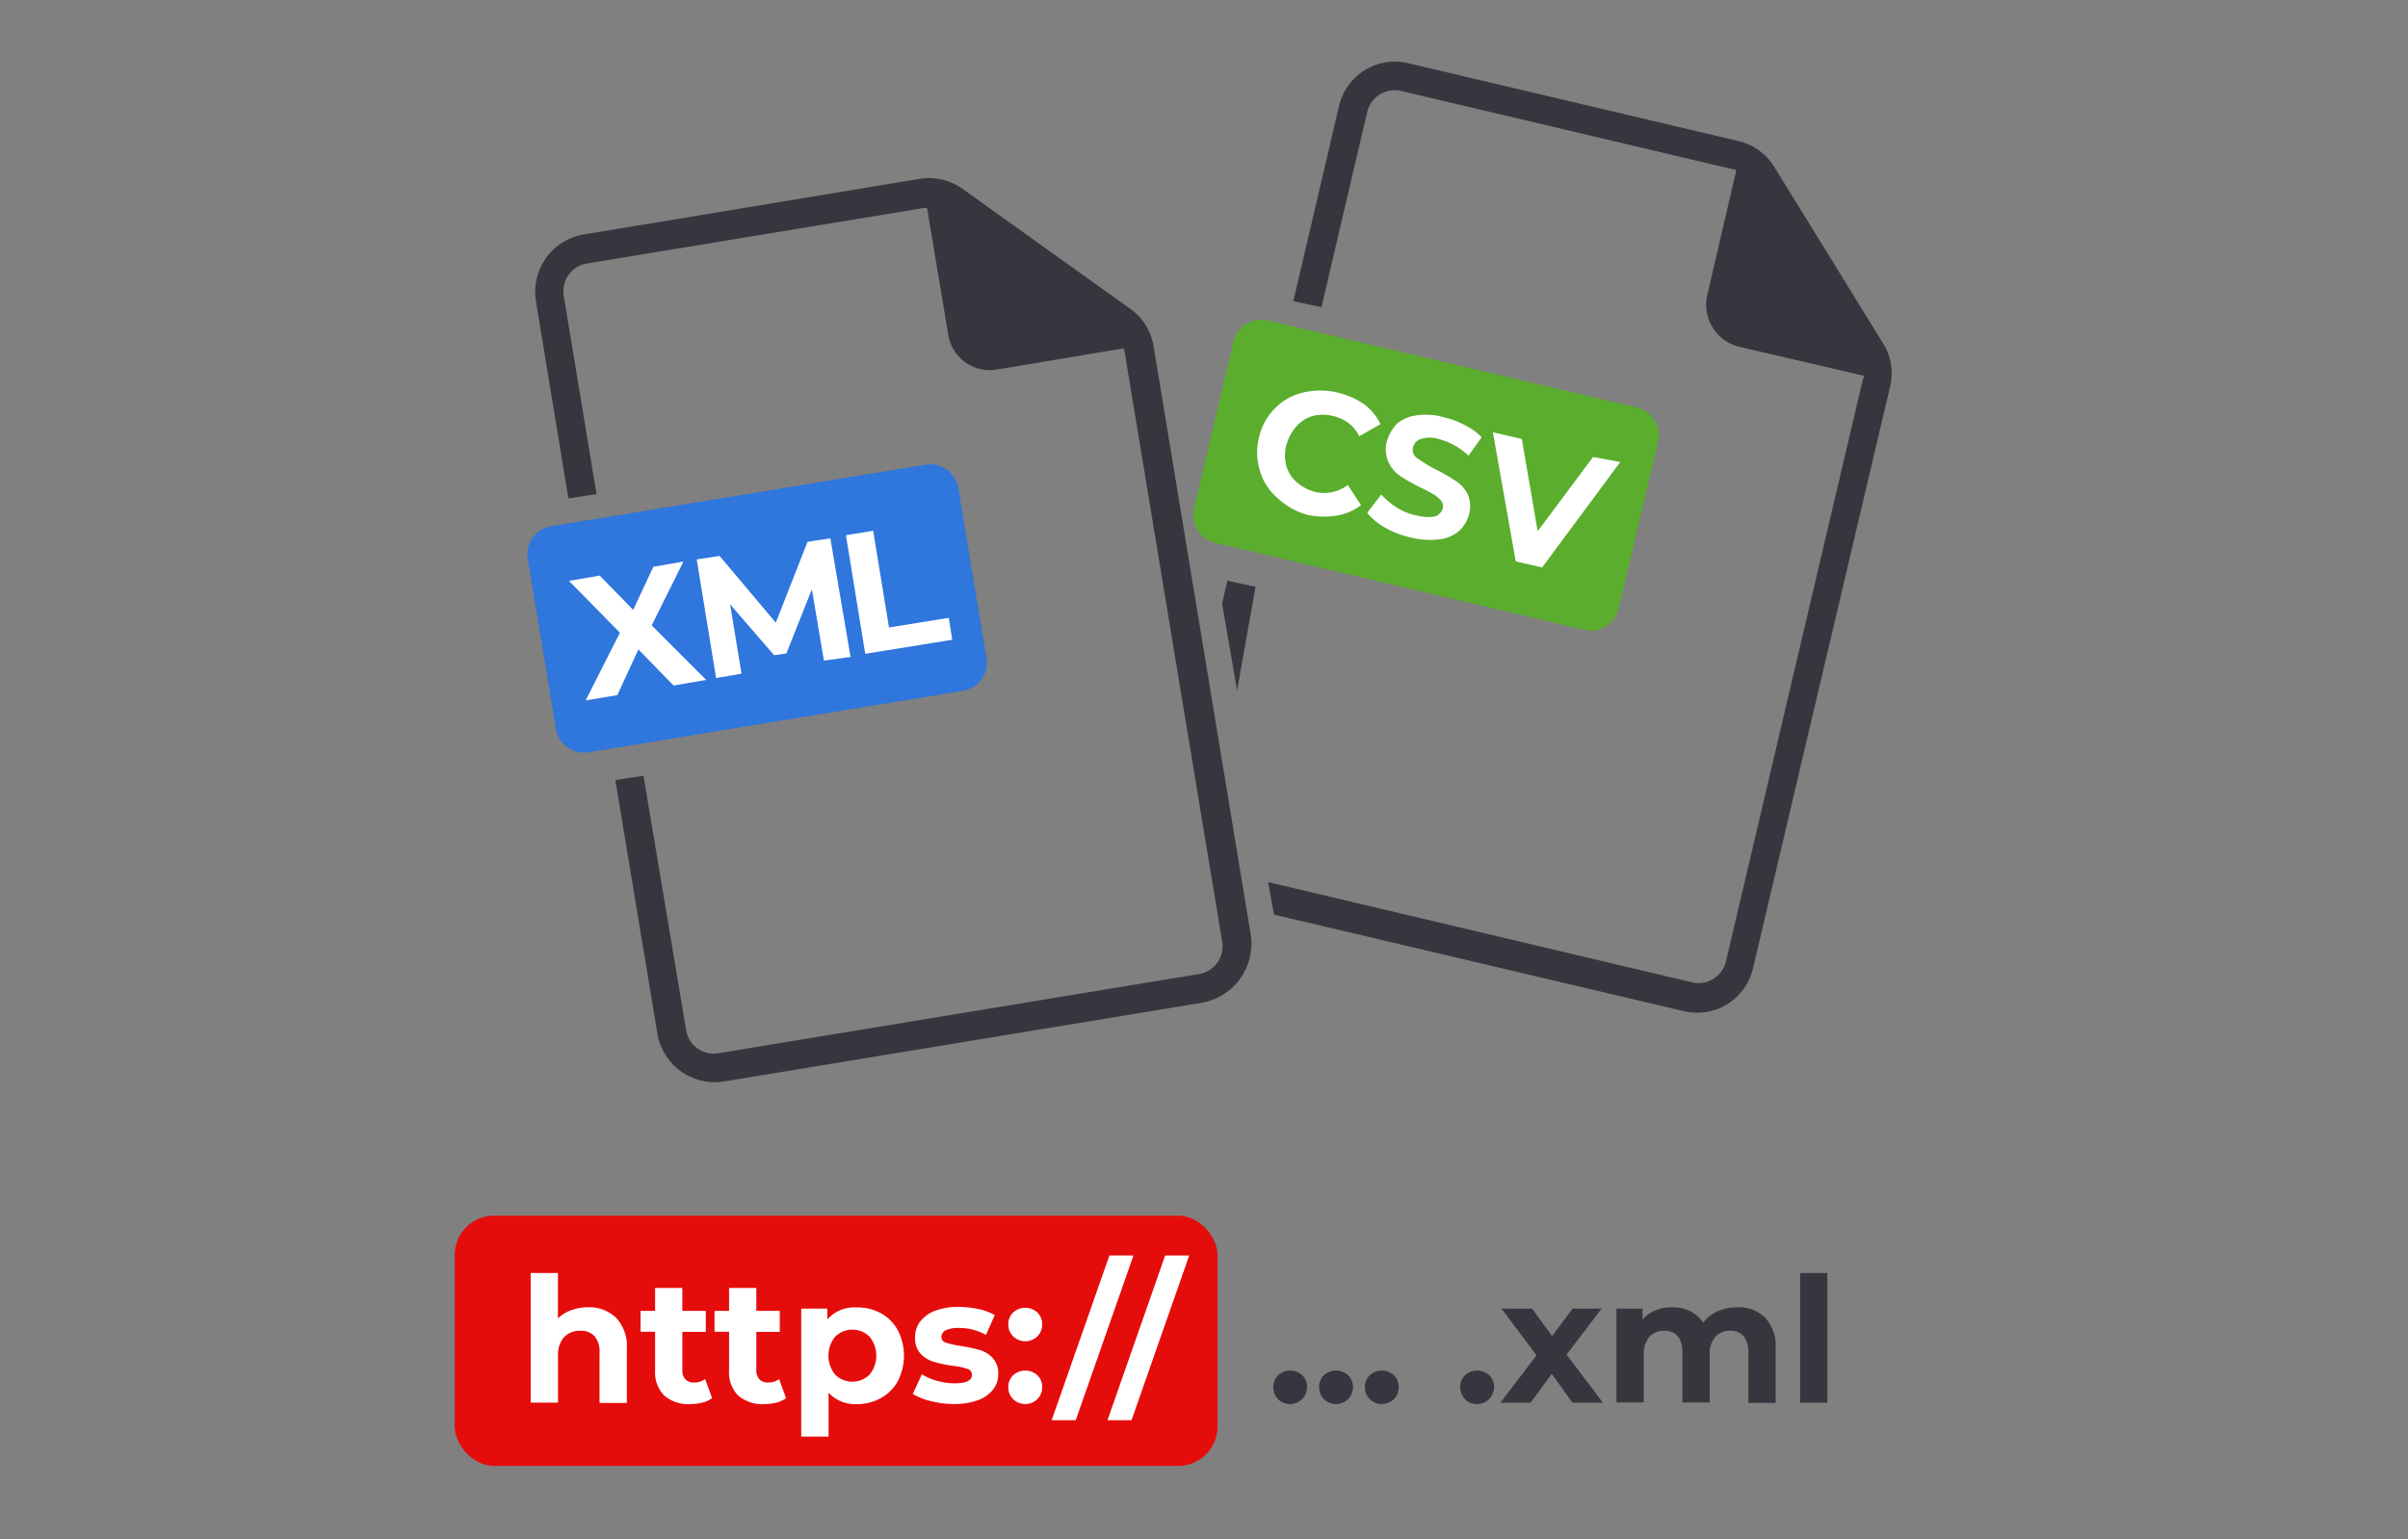 <svg viewBox="0 0 400.4 256" xmlns="http://www.w3.org/2000/svg" data-name="Layer 1" id="Layer_1"><rect x="0" y="0" width="400.4" height="256" fill="#808080" stroke="none"/><defs><style>.cls-1{fill:#e50c0c;}.cls-2{fill:#2f76dd;}.cls-3{fill:#36373e;}.cls-4{fill:#fff;}.cls-5{fill:#5aad2d;}.cls-6{isolation:isolate;}</style></defs><rect rx="6.53" height="41.61" width="126.84" y="202.17" x="75.61" class="cls-1"/><path d="M91.69,87.5a4.74,4.74,0,0,0-3.94,5.41l4.67,28.2a4.75,4.75,0,0,0,5.41,4l62.27-10.23a4.74,4.74,0,0,0,3.94-5.41l-4.67-28.21A4.74,4.74,0,0,0,154,77.27Z" class="cls-2"/><path d="M208,155.61,191.81,57.53A9.46,9.46,0,0,0,188,51.4L160,31.37a9.63,9.63,0,0,0-7.16-1.61L97,39a9.7,9.7,0,0,0-7.9,11l5.41,32.89,4.68-.73L93.74,49.2a4.66,4.66,0,0,1,4-5.4l55.83-9.21h.58l3.51,21a7,7,0,0,0,8.19,5.85l21-3.51c0,.15.15.44.15.59l16.22,98.07a4.67,4.67,0,0,1-3.94,5.41l-79.81,13.15a4.65,4.65,0,0,1-5.4-3.94L107,129l-4.68.73,7,42.24a9.7,9.7,0,0,0,11,7.89l79.8-13.15A10,10,0,0,0,208,155.61Z" class="cls-3"/><path d="M112,114l-5.85-6-3.5,7.6-5.27.88,5.7-11.26-8.47-8.62,5.11-.88,5.56,5.7,3.36-7.16,5-.88L108.36,104l9.06,9.07Z" class="cls-4"/><path d="M137,109.86,135,98l-4.24,10.67-2.05.29-7.31-8.47,1.9,11.54-4.23.73-3.22-19.73,3.8-.58,9.35,11.1,5.27-13.44,3.8-.59,3.36,19.73Z" class="cls-4"/><path d="M140.66,89l4.53-.73,2.63,16.08,9.94-1.61.58,3.65-14.47,2.34Z" class="cls-4"/><path d="M210.81,53.3a4.74,4.74,0,0,0-5.7,3.5l-6.57,27.77a4.73,4.73,0,0,0,3.5,5.7l61.39,14.47a4.73,4.73,0,0,0,5.7-3.5l6.58-27.77a4.75,4.75,0,0,0-3.51-5.7Z" class="cls-5"/><path d="M205.7,114.83l3.07-17.25-4.68-1-.88,3.8" class="cls-3"/><path d="M211.84,152.1l68.25,16.08a9.53,9.53,0,0,0,11.4-7.16l22.8-96.76a9.33,9.33,0,0,0-1.17-7.16L295,27.72a9.48,9.48,0,0,0-5.85-4.24l-55.1-13a9.54,9.54,0,0,0-11.4,7.16l-7.6,32.45,4.68,1,7.6-32.44a4.69,4.69,0,0,1,5.7-3.51l55.1,13c.15,0,.44.14.59.14l-4.83,20.76a7.2,7.2,0,0,0,5.26,8.62l20.76,4.82a.88.88,0,0,1-.15.59L287,159.85a4.69,4.69,0,0,1-5.7,3.5l-70.45-16.66" class="cls-3"/><path d="M212.42,82.82a9.38,9.38,0,0,1-2.92-4.53,10.13,10.13,0,0,1-.15-5.55A9.87,9.87,0,0,1,212,67.91a9.41,9.41,0,0,1,4.68-2.63,12.45,12.45,0,0,1,5.7,0,13.22,13.22,0,0,1,4.38,1.9,8.84,8.84,0,0,1,2.78,3.36l-3.51,2a6.31,6.31,0,0,0-4.38-3.36,6.59,6.59,0,0,0-3.36,0A5.58,5.58,0,0,0,215.49,71a7.74,7.74,0,0,0-1.61,3.07,6.59,6.59,0,0,0,0,3.36,5.6,5.6,0,0,0,1.76,2.78,7.8,7.8,0,0,0,3.07,1.61,6.52,6.52,0,0,0,5.4-1.17l2.2,3.36a9.39,9.39,0,0,1-4.1,1.75,13.41,13.41,0,0,1-4.82-.14A11.91,11.91,0,0,1,212.42,82.82Z" class="cls-4"/><path d="M230.4,87.79a10.71,10.71,0,0,1-3.07-2.49l2.34-3.06a13.36,13.36,0,0,0,2.63,2.19,9.42,9.42,0,0,0,3.36,1.31,6.74,6.74,0,0,0,2.92.15,2,2,0,0,0,1.32-1.32,1.51,1.51,0,0,0-.29-1.31,4,4,0,0,0-1.17-1,22.14,22.14,0,0,0-2.2-1.17,31.68,31.68,0,0,1-3.36-1.9,5.41,5.41,0,0,1-2-2.34,5.07,5.07,0,0,1-.3-3.36,7.31,7.31,0,0,1,1.61-2.93,6,6,0,0,1,3.22-1.46,10.62,10.62,0,0,1,4.67.29,14.52,14.52,0,0,1,3.51,1.32,10.24,10.24,0,0,1,2.78,2l-2.19,3.06a11.4,11.4,0,0,0-5-2.77,4.94,4.94,0,0,0-2.93,0,1.9,1.9,0,0,0-1.31,1.46,1.67,1.67,0,0,0,.73,1.75A29.31,29.31,0,0,0,238.58,78a29.12,29.12,0,0,1,3.36,1.9A5.8,5.8,0,0,1,244,82.09a5,5,0,0,1,.29,3.36,5.81,5.81,0,0,1-1.6,2.78,6,6,0,0,1-3.37,1.46,12.86,12.86,0,0,1-4.67-.29A15.15,15.15,0,0,1,230.4,87.79Z" class="cls-4"/><path d="M269.42,76.83l-13,17.54-4.38-1-3.8-21.48L253.05,73l2.63,15.34L264.89,76Z" class="cls-4"/><g class="cls-6"><path d="M102.44,219.14a6.92,6.92,0,0,1,1.79,5.17v9H99.69V225a4.07,4.07,0,0,0-.81-2.77,3,3,0,0,0-2.36-.92,3.6,3.6,0,0,0-2.73,1.06,4.4,4.4,0,0,0-1,3.16v7.73H88.24V211.7h4.53v7.56A5.93,5.93,0,0,1,95,217.88a7.86,7.86,0,0,1,2.79-.48A6.45,6.45,0,0,1,102.44,219.14Z" class="cls-4"/><path d="M118.41,232.51a4.69,4.69,0,0,1-1.64.75,8.53,8.53,0,0,1-2,.24,6.1,6.1,0,0,1-4.32-1.42,5.49,5.49,0,0,1-1.52-4.19v-6.42h-2.42V218h2.42v-3.81h4.53V218h3.9v3.49h-3.9v6.36a2.14,2.14,0,0,0,.51,1.53,1.89,1.89,0,0,0,1.44.54,2.94,2.94,0,0,0,1.83-.58Z" class="cls-4"/><path d="M130.71,232.51a4.69,4.69,0,0,1-1.64.75,8.53,8.53,0,0,1-2,.24,6.1,6.1,0,0,1-4.32-1.42,5.45,5.45,0,0,1-1.52-4.19v-6.42h-2.42V218h2.42v-3.81h4.53V218h3.9v3.49h-3.9v6.36a2.14,2.14,0,0,0,.51,1.53,1.89,1.89,0,0,0,1.44.54,2.94,2.94,0,0,0,1.83-.58Z" class="cls-4"/><path d="M146.48,218.4a7.19,7.19,0,0,1,2.81,2.82,9.28,9.28,0,0,1,0,8.46,7.19,7.19,0,0,1-2.81,2.82,7.93,7.93,0,0,1-4,1,6,6,0,0,1-4.71-1.89v7.3h-4.54V217.63h4.33v1.8a6,6,0,0,1,4.92-2A7.93,7.93,0,0,1,146.48,218.4Zm-1.89,10.2a5,5,0,0,0,0-6.31,4.08,4.08,0,0,0-5.72,0,5,5,0,0,0,0,6.31,4.06,4.06,0,0,0,5.72,0Z" class="cls-4"/><path d="M154.78,233a10,10,0,0,1-3-1.2l1.51-3.26a9.36,9.36,0,0,0,2.53,1.09,10.66,10.66,0,0,0,2.91.42c1.92,0,2.88-.47,2.88-1.42a1,1,0,0,0-.79-1,11.43,11.43,0,0,0-2.41-.5,21.48,21.48,0,0,1-3.17-.67,4.85,4.85,0,0,1-2.17-1.33,3.81,3.81,0,0,1-.91-2.74,4.31,4.31,0,0,1,.85-2.63,5.57,5.57,0,0,1,2.5-1.78,10.64,10.64,0,0,1,3.89-.64,15.44,15.44,0,0,1,3.3.36,9.26,9.26,0,0,1,2.71,1L163.94,222a9,9,0,0,0-4.5-1.16,4.6,4.6,0,0,0-2.18.4,1.19,1.19,0,0,0-.73,1.05,1,1,0,0,0,.78,1,14.1,14.1,0,0,0,2.5.55,26.44,26.44,0,0,1,3.14.68,4.84,4.84,0,0,1,2.13,1.33,3.75,3.75,0,0,1,.9,2.67,4.15,4.15,0,0,1-.87,2.59,5.68,5.68,0,0,1-2.55,1.76,11.49,11.49,0,0,1-4,.62A15.19,15.19,0,0,1,154.78,233Z" class="cls-4"/><path d="M168.48,222.25a2.73,2.73,0,0,1-.82-2,2.65,2.65,0,0,1,.82-2,3,3,0,0,1,4,0,2.68,2.68,0,0,1,.81,2,2.76,2.76,0,0,1-.81,2,2.89,2.89,0,0,1-4,0Zm0,10.44a2.74,2.74,0,0,1-.82-2,2.65,2.65,0,0,1,.82-2,3,3,0,0,1,4,0,2.67,2.67,0,0,1,.81,2,2.77,2.77,0,0,1-.81,2,2.89,2.89,0,0,1-4,0Z" class="cls-4"/><path d="M184.47,208.79h4l-9.6,27.39h-4Z" class="cls-4"/><path d="M193.74,208.79h4l-9.59,27.39h-4Z" class="cls-4"/><path d="M212.53,232.69a2.77,2.77,0,0,1-.81-2,2.67,2.67,0,0,1,.81-2,3,3,0,0,1,4,0,2.67,2.67,0,0,1,.81,2,2.84,2.84,0,0,1-4.83,2Z" class="cls-3"/><path d="M220.15,232.69a2.77,2.77,0,0,1-.81-2,2.67,2.67,0,0,1,.81-2,3,3,0,0,1,4,0,2.68,2.68,0,0,1,.82,2,2.77,2.77,0,0,1-.82,2,2.89,2.89,0,0,1-4,0Z" class="cls-3"/><path d="M227.77,232.69a2.74,2.74,0,0,1-.82-2,2.65,2.65,0,0,1,.82-2,3,3,0,0,1,4,0,2.67,2.67,0,0,1,.81,2,2.77,2.77,0,0,1-.81,2,2.89,2.89,0,0,1-4,0Z" class="cls-3"/><path d="M243.61,232.69a2.77,2.77,0,0,1-.81-2,2.67,2.67,0,0,1,.81-2,3,3,0,0,1,4,0,2.65,2.65,0,0,1,.82,2,2.84,2.84,0,0,1-4.83,2Z" class="cls-3"/><path d="M261.46,233.27l-3.43-4.8-3.54,4.8h-5l6-7.88-5.81-7.76h5.08l3.32,4.56,3.4-4.56h4.83l-5.82,7.64,6.05,8Z" class="cls-3"/><path d="M293.52,219.13a7,7,0,0,1,1.73,5.18v9h-4.54V225a4.24,4.24,0,0,0-.77-2.77,2.72,2.72,0,0,0-2.2-.92,3.25,3.25,0,0,0-2.52,1,4.41,4.41,0,0,0-.93,3.07v7.85h-4.54V225q0-3.69-3-3.69a3.23,3.23,0,0,0-2.5,1,4.46,4.46,0,0,0-.93,3.07v7.85h-4.53V217.63h4.33v1.8a5.67,5.67,0,0,1,2.14-1.51,7.15,7.15,0,0,1,2.77-.52,6.67,6.67,0,0,1,3,.65,5.34,5.34,0,0,1,2.15,1.9,6.5,6.5,0,0,1,2.43-1.89,7.75,7.75,0,0,1,3.21-.66A6.29,6.29,0,0,1,293.52,219.13Z" class="cls-3"/><path d="M299.32,211.7h4.53v21.57h-4.53Z" class="cls-3"/></g></svg>